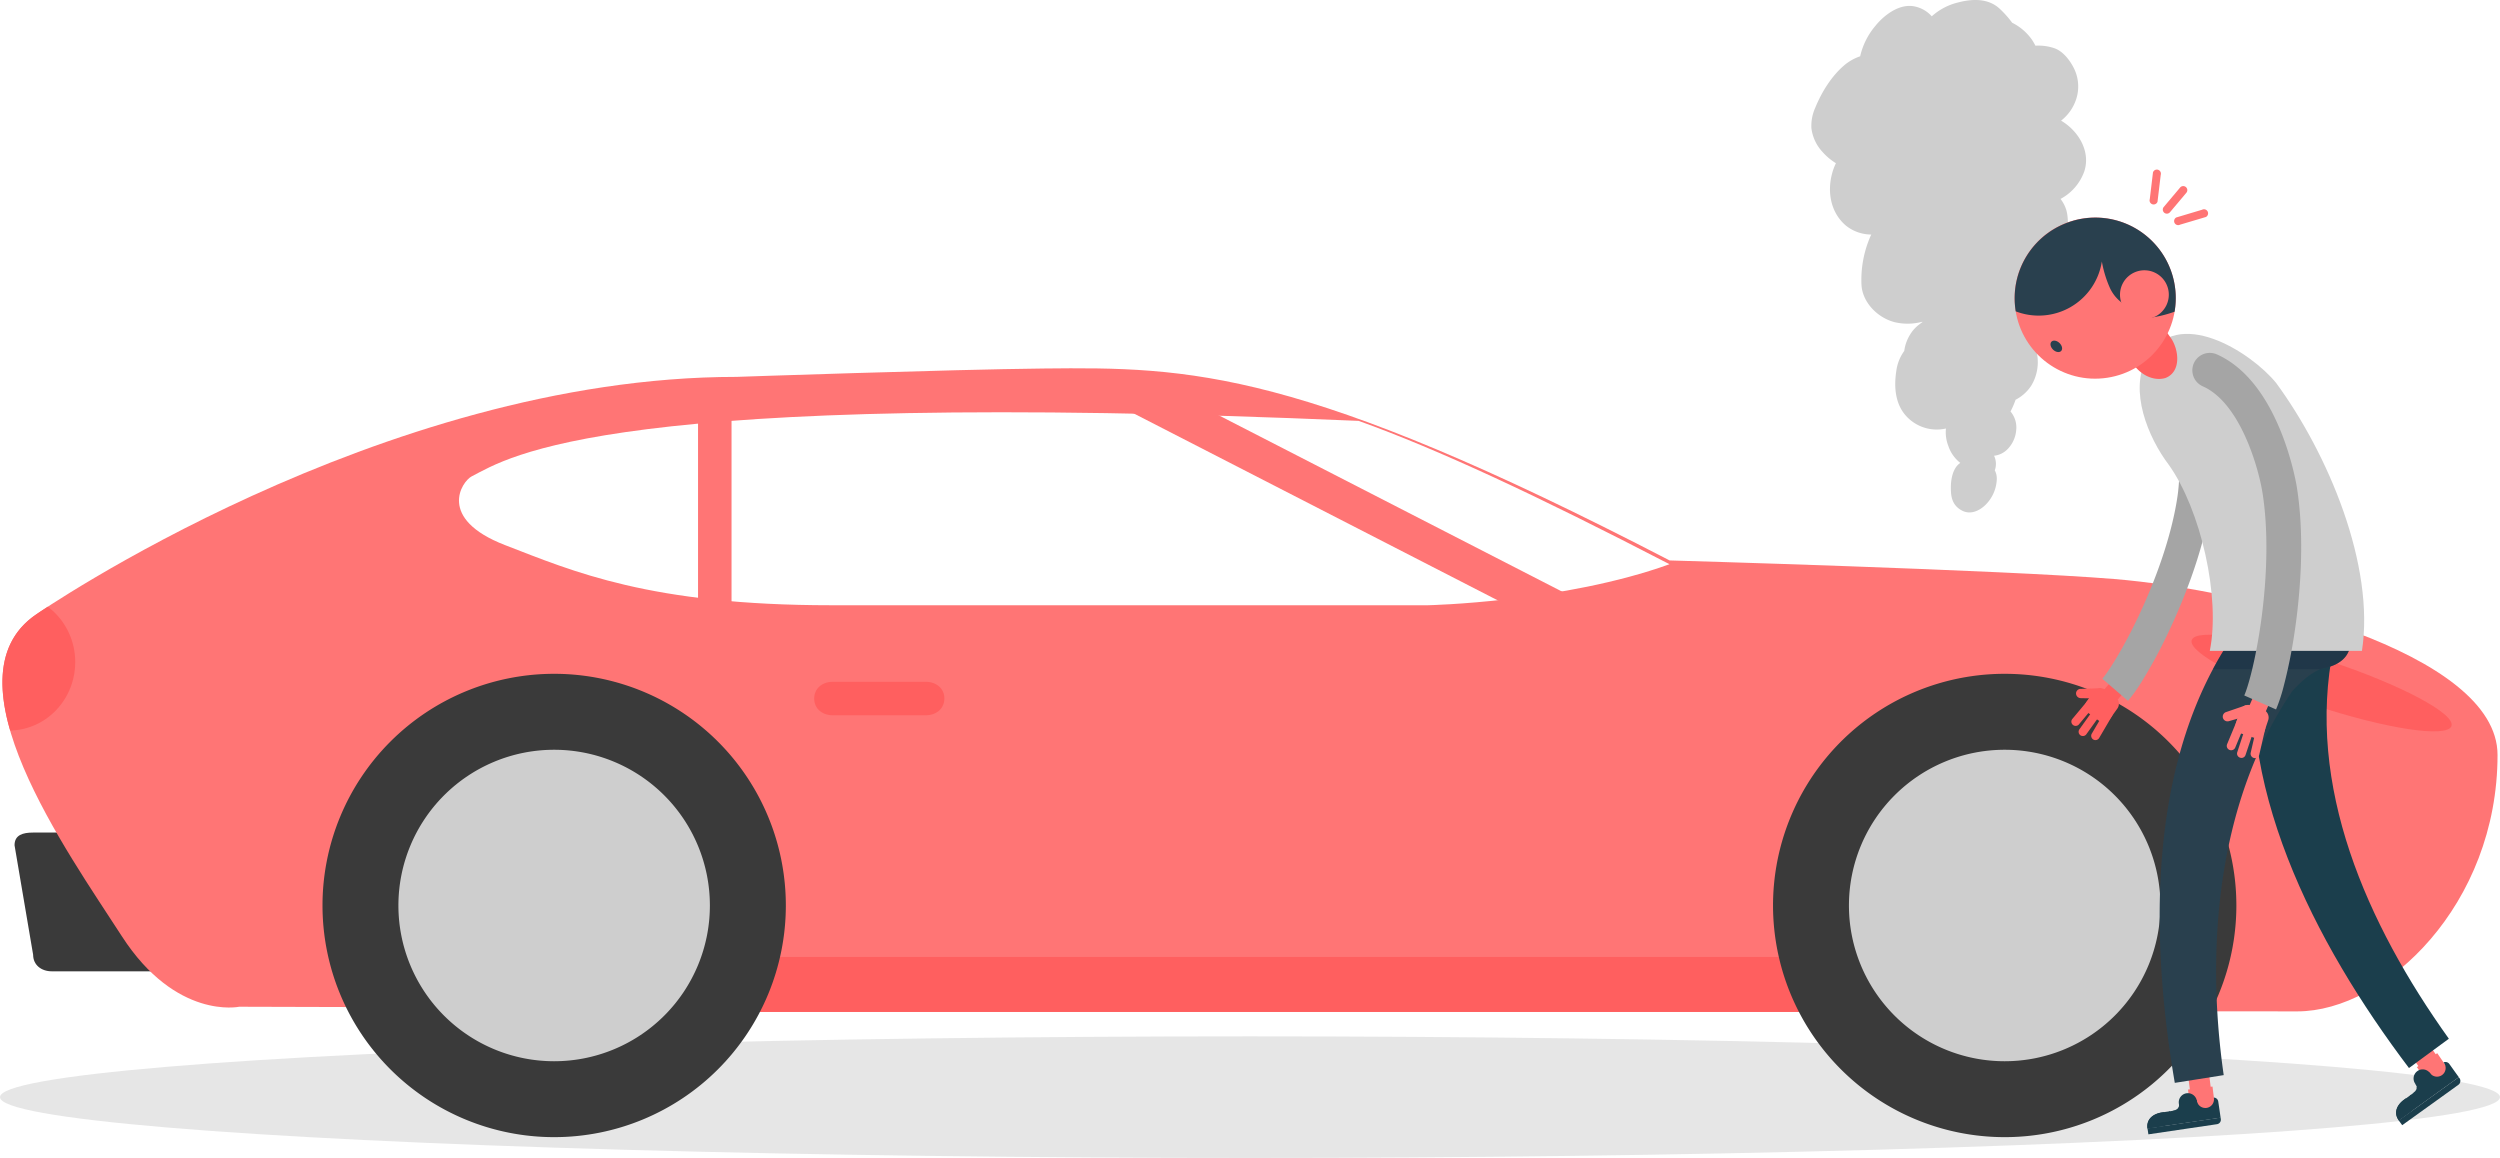 <svg xmlns="http://www.w3.org/2000/svg" xmlns:xlink="http://www.w3.org/1999/xlink" viewBox="0 0 1045.03 484.04"><defs><style>.\30 aefc4c0-5e2b-4954-b379-c7316fbd6986{fill:#fff;}.\30 0862552-b8c4-403a-b7f1-2043e686540b{isolation:isolate;}.\38 6ea9702-757f-4263-82bc-9c56fd304024{opacity:0.1;}.\38 69706ec-c78d-4142-a7b8-808ddb3d0c83{fill:#3a3a3a;}.\32 962e81e-e033-4f27-b6ce-d593c994c784{fill:#ff7575;}.a268126a-bd0f-4342-804f-70927bc51cb3{fill:#ff5f5f;}.\31 2254195-e2ae-4cc2-9d09-83d1c36e561d{fill:#cecece;}.f04b4c37-39a5-4327-b824-21d2e226fe05{fill:#1b3e4c;}.\30 bc3bf21-2fe3-4c49-b982-4702b1b38145{fill:#29404e;}.\33 d89b771-6f8c-44cf-b67c-44724bce2c12{fill:#132c42;opacity:0.4;mix-blend-mode:multiply;}.\37 ce80a7d-4349-4084-a98b-74d6370eca45{fill:#a5a5a5;}.f22293cf-8386-4504-9cac-2af794c76cba{fill:#eebcc5;}</style><clipPath id="aa5fc3e2-a523-4b5e-88ee-d9a736f39b54"><path class="0aefc4c0-5e2b-4954-b379-c7316fbd6986" d="M567.93,175.93C253.61,162.35,213,191,197.18,199.12c-4.15,2.15-14.58,17.73,13.92,28.73S271.67,253,347.46,253H596.87s56.91-1.23,101-17.15C642.49,207.14,601.11,187.84,567.93,175.93Z"/></clipPath></defs><title>broken_car</title><g class="00862552-b8c4-403a-b7f1-2043e686540b"><g id="6191566c-fe34-412e-9af8-a28258cc3ff2" data-name="Camada 2"><g id="f5ee9002-d813-482e-8c2d-40a4026c5347" data-name="Layer 1"><ellipse class="86ea9702-757f-4263-82bc-9c56fd304024" cx="522.51" cy="458.62" rx="522.51" ry="25.41"/><path class="869706ec-c78d-4142-a7b8-808ddb3d0c83" d="M104.79,350.87c0-4.29-1.14-2.85-5.43-2.85H13.85c-4.3,0-7.77,1-7.77,5.31l7.77,45.78c0,4.29,3.47,6.91,7.77,6.91H99.36c4.29,0,5.43-4.21,5.43-8.51Z"/><path class="2962e81e-e033-4f27-b6ce-d593c994c784" d="M697.92,234.27s139.56,3.95,185.92,7.77C938.9,246.57,1044,272.4,1044,315.56c0,62.52-46.8,107.21-83.73,107.21-227,0-860.27-1.94-860.27-1.94s-26.43,5.63-49.12-29.55S-24,283.49,15.15,256.82c0,0,143.51-99.28,292.72-99.28,0,0,88.93-3.07,128.23-3.5C497.68,153.38,543.32,154.14,697.92,234.27Z"/><path class="a268126a-bd0f-4342-804f-70927bc51cb3" d="M1024.75,303.47c-1.69,5.12-27.36,1.23-57.35-8.69s-52.93-22.09-51.24-27.21,27.37-1.22,57.35,8.69S1026.44,298.36,1024.75,303.47Z"/><path class="a268126a-bd0f-4342-804f-70927bc51cb3" d="M31.44,276.74A28.91,28.91,0,0,0,20,253.61c-3.12,2-4.85,3.21-4.85,3.21C-.46,267.45-1.52,285.4,4.25,305.36,19.31,305.09,31.44,292.4,31.44,276.74Z"/><rect class="a268126a-bd0f-4342-804f-70927bc51cb3" x="305.79" y="400.02" width="451" height="23"/><path class="0aefc4c0-5e2b-4954-b379-c7316fbd6986" d="M567.93,175.93C253.61,162.35,213,191,197.18,199.12c-4.15,2.15-14.58,17.73,13.92,28.73S271.67,253,347.46,253H596.87s56.91-1.23,101-17.15C642.49,207.14,601.11,187.84,567.93,175.93Z"/><path class="0aefc4c0-5e2b-4954-b379-c7316fbd6986" d="M697.3,235.85Z"/><path class="0aefc4c0-5e2b-4954-b379-c7316fbd6986" d="M697.35,235.85h0Z"/><rect class="2962e81e-e033-4f27-b6ce-d593c994c784" x="291.79" y="166.02" width="14" height="95"/><rect class="2962e81e-e033-4f27-b6ce-d593c994c784" x="556.48" y="109.5" width="15.54" height="201.96" transform="translate(119.26 616.27) rotate(-62.82)"/><path class="a268126a-bd0f-4342-804f-70927bc51cb3" d="M394.75,292c0,4.29-3.47,7-7.77,7H348.11c-4.3,0-7.77-2.71-7.77-7h0c0-4.29,3.47-7,7.77-7H387c4.3,0,7.77,2.71,7.77,7Z"/><path class="869706ec-c78d-4142-a7b8-808ddb3d0c83" d="M328.49,378.49a96.84,96.84,0,1,1-96.85-96.83A96.84,96.84,0,0,1,328.49,378.49Z"/><path class="12254195-e2ae-4cc2-9d09-83d1c36e561d" d="M296.74,378.49a65.1,65.1,0,1,1-65.1-65.08A65.1,65.1,0,0,1,296.74,378.49Z"/><path class="869706ec-c78d-4142-a7b8-808ddb3d0c83" d="M934.83,378.49A96.84,96.84,0,1,1,838,281.66,96.84,96.84,0,0,1,934.83,378.49Z"/><path class="12254195-e2ae-4cc2-9d09-83d1c36e561d" d="M903.08,378.49A65.1,65.1,0,1,1,838,313.41,65.1,65.1,0,0,1,903.08,378.49Z"/><path class="12254195-e2ae-4cc2-9d09-83d1c36e561d" d="M868.38,39.53a17.16,17.16,0,0,0-1.7-11.47c-1.67-3.16-4.39-6.63-7.85-7.88a20.87,20.87,0,0,0-8-1.08,23.39,23.39,0,0,0-1.56-2.65,22.11,22.11,0,0,0-8.16-6.94,41.57,41.57,0,0,0-5-5.65c-4.83-4.69-11.68-4.42-17.81-2.78A25.25,25.25,0,0,0,807.5,6.82a13,13,0,0,0-7.13-4.12c-6.23-1.34-12.65,3.45-16.34,8a30.07,30.07,0,0,0-6.46,12.83h0a20.57,20.57,0,0,0-6.84,3.92c-5.25,4.55-9.27,11.1-11.88,17.47a18.41,18.41,0,0,0-1.66,8.61,17.66,17.66,0,0,0,4.66,10,24.07,24.07,0,0,0,5.59,4.69,23.81,23.81,0,0,0-1.66,4.52c-2,7.73-.48,16.09,5.72,21.47a17,17,0,0,0,10.71,3.83c-.11.28-.24.54-.37.81a45.53,45.53,0,0,0-3.72,20.21c.43,7.49,6.84,13.79,13.81,15.6a23.52,23.52,0,0,0,11.57-.16,1.36,1.36,0,0,0,.12.12,9.59,9.59,0,0,0-1.08.82,14.54,14.54,0,0,0-4,4.26,17.2,17.2,0,0,0-2.54,7,18.23,18.23,0,0,0-3.35,8.59c-1,6.58-.42,13.78,4.35,18.83a17.28,17.28,0,0,0,16.43,5,15.59,15.59,0,0,0,1,7.3,15,15,0,0,0,5,7.08,7.14,7.14,0,0,0-2.18,2.38c-1.64,2.87-1.9,6.54-1.72,9.74.19,3.57,1.51,6.26,4.78,7.89,3.61,1.82,7.59-.21,10.06-2.89a15.9,15.9,0,0,0,4.31-10.25,7.37,7.37,0,0,0-.84-3.78,2.18,2.18,0,0,1,.09-.23,7.85,7.85,0,0,0-.39-5.85,9.29,9.29,0,0,0,5.92-3.05,12.82,12.82,0,0,0,3.33-7.61,10.27,10.27,0,0,0-2.38-7.85,7.37,7.37,0,0,0,.41-.79,33.89,33.89,0,0,0,1.72-4.11,17.13,17.13,0,0,0,6.57-5.93,19,19,0,0,0,2.43-13.07,16.38,16.38,0,0,0-5-9.94h.07a17.69,17.69,0,0,0,7.86-4.29,25.22,25.22,0,0,0,7.67-15.4c.6-4.47-.12-9.7-2.77-13.52,0-.07.12-.12.17-.19a17.89,17.89,0,0,0,4.19-17,14.93,14.93,0,0,0-2.4-4.61,21,21,0,0,0,9.93-11.52c2.72-8.3-2.39-16.88-9.7-21.2A18.67,18.67,0,0,0,868.38,39.53Z"/><polygon class="2962e81e-e033-4f27-b6ce-d593c994c784" points="1012.39 447.82 1019.63 442.84 1015.47 436.77 1008.22 441.73 1012.39 447.82"/><polygon class="2962e81e-e033-4f27-b6ce-d593c994c784" points="1016.32 454.91 1024.84 449.07 1018.79 440.24 1010.28 446.07 1016.32 454.91"/><path class="f04b4c37-39a5-4327-b824-21d2e226fe05" d="M1010.47,447.74a3.8,3.8,0,0,1,5.32.86l2,2.81a3.81,3.81,0,0,1-.85,5.33h0a3.83,3.83,0,0,1-5.32-.88l-2-2.83a3.78,3.78,0,0,1,.87-5.29Z"/><path class="f04b4c37-39a5-4327-b824-21d2e226fe05" d="M1028.14,450.74a2,2,0,0,1-.44,2.67l-9.17,6.6-14.38,10.33-1.47-2,25.1-18.05Z"/><path class="f04b4c37-39a5-4327-b824-21d2e226fe05" d="M1002.74,468.34l25.07-18.07-1.72-2.38h0l-2.27-3.18a2,2,0,0,0-2.38-.62l.14.19a3.61,3.61,0,1,1-5.87,4.2l-.15-.19-5.87,4.86.1.13a2,2,0,0,1,.44,1.25,2.07,2.07,0,0,1,0,.4,3.43,3.43,0,0,1-.92,1.47,2.29,2.29,0,0,0-.27.27l-.89.69-3,2.21C1001.89,461.81,1000.44,465.19,1002.74,468.34Z"/><path class="f04b4c37-39a5-4327-b824-21d2e226fe05" d="M1002.74,468.34l5.71-4.13a6.56,6.56,0,0,0-1.24-3.59,6.63,6.63,0,0,0-1.53-1.51l-.62.46C1001.89,461.81,1000.44,465.19,1002.74,468.34Z"/><path class="f04b4c37-39a5-4327-b824-21d2e226fe05" d="M1012.34,456.6a.19.19,0,0,0,.28.07h0a.24.24,0,0,0,0-.27,5.16,5.16,0,0,0-2.46-1.87,2.07,2.07,0,0,1,0,.4A4.52,4.52,0,0,1,1012.34,456.6Z"/><path class="f04b4c37-39a5-4327-b824-21d2e226fe05" d="M1010.42,458a.19.19,0,0,0,.26.06h0a.19.19,0,0,0,0-.27,6,6,0,0,0-1.49-1.39,2.29,2.29,0,0,0-.27.27A5,5,0,0,1,1010.42,458Z"/><path class="f04b4c37-39a5-4327-b824-21d2e226fe05" d="M1008.74,459.21a.23.23,0,0,0,.27.06h0a.25.25,0,0,0,.05-.28,5.77,5.77,0,0,0-1.37-1.33l-.34.23A5,5,0,0,1,1008.74,459.21Z"/><path class="f04b4c37-39a5-4327-b824-21d2e226fe05" d="M1023.65,434.2c-34.3-48-60-105.79-48.2-163.55-8.31-1.82-23.15-7-31.47-8.84-11.66,64.51,23.45,132.28,63,184.64Z"/><polygon class="2962e81e-e033-4f27-b6ce-d593c994c784" points="915.7 457.94 924.41 456.88 923.5 449.55 914.79 450.62 915.7 457.94"/><polygon class="2962e81e-e033-4f27-b6ce-d593c994c784" points="915.93 466.05 926.16 464.77 924.85 454.18 914.62 455.44 915.93 466.05"/><path class="0bc3bf21-2fe3-4c49-b982-4702b1b38145" d="M934.17,264.78a10.39,10.39,0,0,1,10.26-8.72H972c5.75,0,10.41.47,10.41,6.23v6.47c0,5.74-4.76,9.28-10.41,10.4-4.72.95-9.65,5.17-13.79,9.73C927.38,334.08,921.69,395,929.54,449.41l-20.45,3.24C898.38,390.07,898,316.55,934.17,264.78Z"/><path class="3d89b771-6f8c-44cf-b67c-44724bce2c12" d="M972,279.16a13.26,13.26,0,0,0-2,.59H925a152.21,152.21,0,0,1,9.17-15,10.39,10.39,0,0,1,10.26-8.72H972c5.75,0,10.41.47,10.41,6.23v6.47C982.45,274.5,977.69,278,972,279.16Z"/><path class="f04b4c37-39a5-4327-b824-21d2e226fe05" d="M914,457a3.82,3.82,0,0,1,4.32,3.22l.5,3.43a3.79,3.79,0,0,1-3.18,4.32h0a3.78,3.78,0,0,1-4.33-3.21l-.52-3.42A3.82,3.82,0,0,1,914,457Z"/><path class="f04b4c37-39a5-4327-b824-21d2e226fe05" d="M928.33,467.77a1.9,1.9,0,0,1-1.63,2.16l-11.16,1.65-17.49,2.59-.37-2.48,30.56-4.52Z"/><path class="f04b4c37-39a5-4327-b824-21d2e226fe05" d="M897.68,471.74l30.56-4.52-.42-2.93h0l-.57-3.86a1.94,1.94,0,0,0-1.82-1.64l0,.22a3.6,3.6,0,0,1-7.13,1.07l0-.25-7.46,1.61,0,.16a2,2,0,0,1-.2,1.31,1.2,1.2,0,0,1-.22.35,3.43,3.43,0,0,1-1.47.88c-.11,0-.24.07-.39.09a6.72,6.72,0,0,1-1.11.23l-3.69.54C899.94,465.59,897.12,467.91,897.68,471.74Z"/><path class="f04b4c37-39a5-4327-b824-21d2e226fe05" d="M897.68,471.74l7-1a6.69,6.69,0,0,0,.57-3.76,7.16,7.16,0,0,0-.68-2.08l-.76.11C899.94,465.59,897.12,467.91,897.68,471.74Z"/><path class="f04b4c37-39a5-4327-b824-21d2e226fe05" d="M911.63,465.75a.2.2,0,0,0,.2.16h0a.18.18,0,0,0,.17-.18,5.25,5.25,0,0,0-1.34-2.82,1.2,1.2,0,0,1-.22.35A4.7,4.7,0,0,1,911.63,465.75Z"/><path class="f04b4c37-39a5-4327-b824-21d2e226fe05" d="M909.26,466.11c0,.08.13.16.2.16h0c.09,0,.17-.1.15-.2a5.32,5.32,0,0,0-.67-1.93c-.11,0-.24.07-.39.09A4.86,4.86,0,0,1,909.26,466.11Z"/><path class="f04b4c37-39a5-4327-b824-21d2e226fe05" d="M907.23,466.38a.19.19,0,0,0,.2.18h0a.19.19,0,0,0,.17-.2,5.12,5.12,0,0,0-.62-1.82l-.4.07A5.09,5.09,0,0,1,907.23,466.38Z"/><polygon class="a268126a-bd0f-4342-804f-70927bc51cb3" points="891.62 285.05 886.33 280.45 878.35 289.65 883.68 294.23 891.62 285.05"/><path class="a268126a-bd0f-4342-804f-70927bc51cb3" d="M879.8,297.46a1.78,1.78,0,0,1,2.44-.65h0a1.84,1.84,0,0,1,.64,2.45l-5.41,9.23a1.8,1.8,0,0,1-2.44.65h0a1.81,1.81,0,0,1-.65-2.45Z"/><path class="a268126a-bd0f-4342-804f-70927bc51cb3" d="M873.13,292.3a1.77,1.77,0,0,1,2.51-.24h0a1.79,1.79,0,0,1,.23,2.51L869,302.82a1.78,1.78,0,0,1-2.51.19h0a1.76,1.76,0,0,1-.2-2.51Z"/><path class="a268126a-bd0f-4342-804f-70927bc51cb3" d="M867.81,289.84a2,2,0,0,0,1.91,2l8.63.17a6.31,6.31,0,0,0,1.13-2.74c0-.56-1.26-1.6-1.26-1.6l-8.42.29A1.93,1.93,0,0,0,867.81,289.84Z"/><path class="a268126a-bd0f-4342-804f-70927bc51cb3" d="M875.46,296.14a1.81,1.81,0,0,1,2.5-.42h0a1.79,1.79,0,0,1,.4,2.5l-6.25,8.72a1.8,1.8,0,0,1-2.49.4h0a1.8,1.8,0,0,1-.39-2.5Z"/><path class="a268126a-bd0f-4342-804f-70927bc51cb3" d="M875.21,289.17a3.56,3.56,0,0,1,4.93-.82l4.11,2.95a3.52,3.52,0,0,1,.81,4.92l-2.95,4.11a3.54,3.54,0,0,1-4.93.81l-4.09-3a3.51,3.51,0,0,1-.81-4.93Z"/><path class="7ce80a7d-4349-4084-a98b-74d6370eca45" d="M878.8,283.73c2.45-2.84,8.61-12.29,15.33-26.56,8.27-17.61,14-35.29,16.11-49.83,1.43-9.72,2.34-37.45-10.32-48.56a7.09,7.09,0,0,1,9.34-10.66c21,18.39,15.26,59.53,15,61.26-3.26,22.37-12.92,44.72-18.39,56.08a201.74,201.74,0,0,1-11,20.1,65.46,65.46,0,0,1-5.35,7.41Z"/><path class="12254195-e2ae-4cc2-9d09-83d1c36e561d" d="M923.72,272.06h63.61c5.44-35.69-14-82.15-35.89-112-10.62-13-41.48-32.57-53.93-10.55-7.72,13.64.41,33.35,9,44.69C920,213,928.27,249.81,923.72,272.06Z"/><path class="a268126a-bd0f-4342-804f-70927bc51cb3" d="M907.65,141.57a68.26,68.26,0,0,0-25.6-22.39c-2.35,3.18-4.69,6.35-6.92,9.58-1.46,2.08-3,4.14-4.41,6.24,8.52,3.63,15,8.91,20.84,16.92,2.85,4.36,8.19,7.58,13.54,6.12C911.83,155.5,910.83,146.48,907.65,141.57Z"/><path class="f22293cf-8386-4504-9cac-2af794c76cba" d="M897.61,103.18c10.64,12.63,9,37.92-3.63,48.56s-31.48,2.61-42.12-10a29.91,29.91,0,1,1,45.75-38.54Z"/><circle class="2962e81e-e033-4f27-b6ce-d593c994c784" cx="875.81" cy="124.68" r="33.68" transform="translate(-8.8 132.45) rotate(-8.61)"/><path class="0bc3bf21-2fe3-4c49-b982-4702b1b38145" d="M866.54,92.31a33.67,33.67,0,0,0-23.94,37.84,26.73,26.73,0,0,0,36-20.85A47.21,47.21,0,0,0,881.81,120a15.87,15.87,0,0,0,7.58,8c-.52-2.57-1-5.26-.33-7.79s3-4.83,5.61-4.58a5.43,5.43,0,0,1,4.22,3.34,11.17,11.17,0,0,1,.65,5.54A23.81,23.81,0,0,1,897.1,133,48.85,48.85,0,0,0,909,130.29a33.61,33.61,0,0,0-42.44-38Z"/><path class="2962e81e-e033-4f27-b6ce-d593c994c784" d="M904.19,116.61a10.2,10.2,0,1,1-14.37-1.23A10.21,10.21,0,0,1,904.19,116.61Z"/><path class="0bc3bf21-2fe3-4c49-b982-4702b1b38145" d="M860.89,143.38c1.12,1.08,1.44,2.57.7,3.34s-2.25.53-3.37-.55-1.43-2.57-.69-3.34S859.77,142.31,860.89,143.38Z"/><polygon class="2962e81e-e033-4f27-b6ce-d593c994c784" points="951.17 288.11 944.53 285.19 939.53 296.68 946.17 299.56 951.17 288.11"/><path class="2962e81e-e033-4f27-b6ce-d593c994c784" d="M943.3,303.92a1.84,1.84,0,0,1,2.21-1.38h0a1.84,1.84,0,0,1,1.37,2.2l-2.48,10.73a1.86,1.86,0,0,1-2.21,1.38h0a1.84,1.84,0,0,1-1.37-2.2Z"/><path class="2962e81e-e033-4f27-b6ce-d593c994c784" d="M935.19,300.89a1.85,1.85,0,0,1,2.39-1h0a1.84,1.84,0,0,1,1,2.42l-4.22,10.17a1.85,1.85,0,0,1-2.4,1h0a1.84,1.84,0,0,1-1-2.41Z"/><path class="2962e81e-e033-4f27-b6ce-d593c994c784" d="M929.21,300.09a2,2,0,0,0,2.48,1.37l8.55-2.47a6.6,6.6,0,0,0,.26-3c-.15-.57-1.71-1.17-1.71-1.17l-8.21,2.82A2,2,0,0,0,929.21,300.09Z"/><path class="2962e81e-e033-4f27-b6ce-d593c994c784" d="M938.65,303.94A1.85,1.85,0,0,1,941,302.8h0a1.8,1.8,0,0,1,1.17,2.3l-3.5,10.46a1.76,1.76,0,0,1-2.3,1.15h0a1.79,1.79,0,0,1-1.16-2.3Z"/><path class="2962e81e-e033-4f27-b6ce-d593c994c784" d="M936.29,297.16a3.67,3.67,0,0,1,4.6-2.32l4.93,1.69a3.58,3.58,0,0,1,2.3,4.57L946.47,306a3.61,3.61,0,0,1-4.6,2.28L937,306.67a3.61,3.61,0,0,1-2.31-4.58Z"/><path class="7ce80a7d-4349-4084-a98b-74d6370eca45" d="M938.13,290.71c1.57-3.49,4.75-14.68,7-30.79,2.76-19.8,3-38.94.63-53.86-1.57-10-9.13-37.57-25-44.59a7.29,7.29,0,0,1,5.92-13.33c26.24,11.66,33.16,53.86,33.45,55.63,3.63,23,.94,47.9-1,60.72a209.25,209.25,0,0,1-4.72,23.13,67.76,67.76,0,0,1-3,8.94Z"/><path class="2962e81e-e033-4f27-b6ce-d593c994c784" d="M907.08,88.71a1.71,1.71,0,0,1-2.4.21h0a1.72,1.72,0,0,1-.21-2.4l6.85-8.13a1.71,1.71,0,0,1,2.4-.2h0a1.69,1.69,0,0,1,.2,2.39Z"/><path class="2962e81e-e033-4f27-b6ce-d593c994c784" d="M911.3,93.91a1.7,1.7,0,0,1-2.3-.71h0a1.72,1.72,0,0,1,.72-2.3l10.79-3.23a1.71,1.71,0,0,1,2.3.72h0a1.72,1.72,0,0,1-.71,2.31Z"/><path class="2962e81e-e033-4f27-b6ce-d593c994c784" d="M898.63,83.25a1.7,1.7,0,0,0,1.1,2.14h0a1.7,1.7,0,0,0,2.14-1.09l1.34-11.19a1.71,1.71,0,0,0-1.1-2.14h0a1.71,1.71,0,0,0-2.14,1.1Z"/></g></g></g></svg>